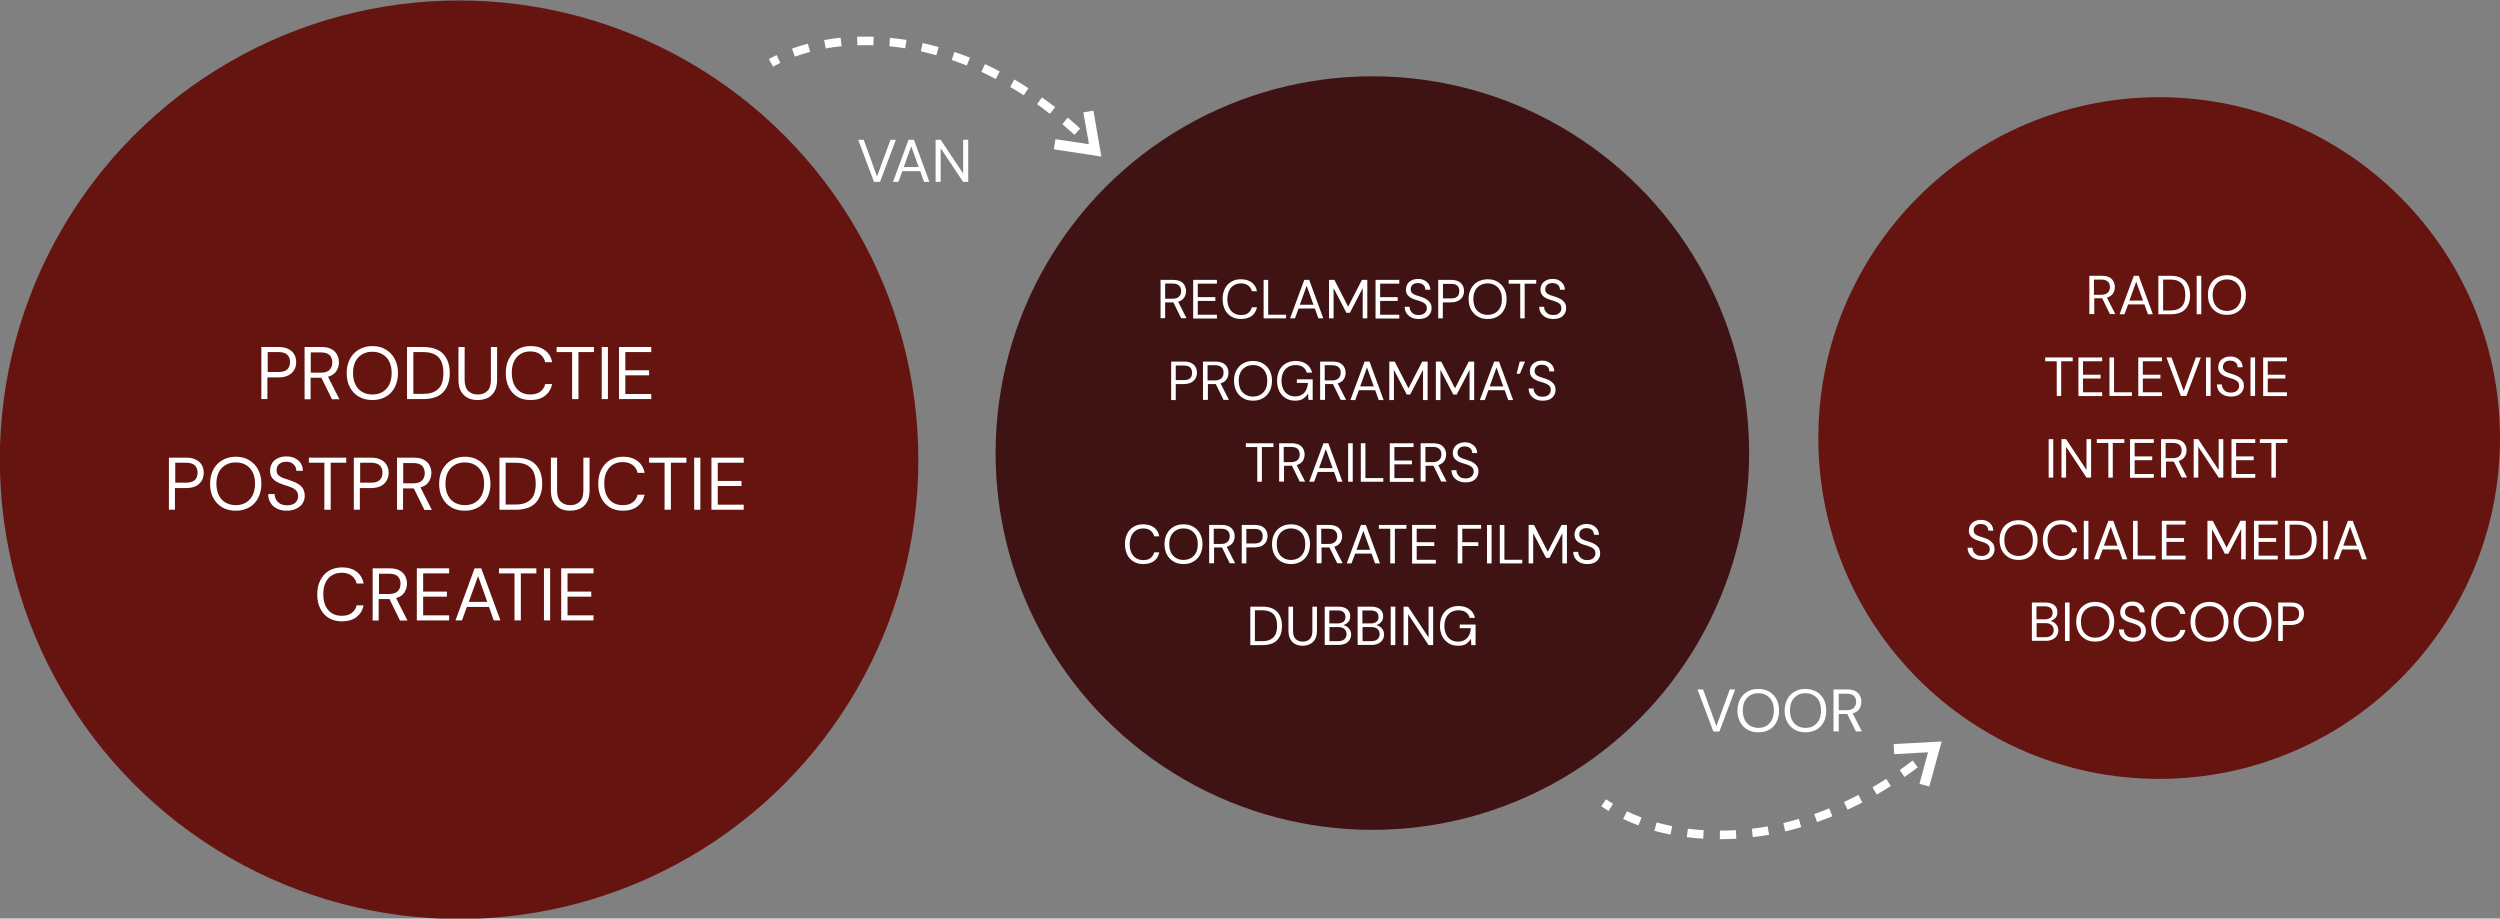 <?xml version="1.0" encoding="utf-8"?>
<!-- Generator: Adobe Illustrator 27.3.1, SVG Export Plug-In . SVG Version: 6.00 Build 0)  -->
<svg version="1.1" id="Layer_1" xmlns="http://www.w3.org/2000/svg" xmlns:xlink="http://www.w3.org/1999/xlink" x="0px" y="0px"
	 viewBox="0 0 1579.2 580.2" style="enable-background:new 0 0 1579.2 580.2;" xml:space="preserve">
<rect x="0" y="0" width="1579.2" height="580.2" fill="#808080" stroke="none"/>
<style type="text/css">
	.st0{fill:#651410;}
	.st1{fill:#3F1213;}
	.st2{fill:#FFFFFF;}
</style>
<circle class="st0" cx="290" cy="290.4" r="290.1"/>
<circle class="st1" cx="866.9" cy="286.2" r="238"/>
<circle class="st0" cx="1363.9" cy="276.7" r="215.3"/>
<path class="st2" d="M689.9,88.5c1.3,1.3,2.5,2.6,3.8,3.9l-3.9,3.7c-1.2-1.3-2.5-2.6-3.7-3.8L689.9,88.5z"/>
<g>
	<path class="st2" d="M485.7,37.3c1.6-0.9,3.2-1.7,4.9-2.5l2.3,4.9c-1.6,0.8-3.1,1.6-4.6,2.4L485.7,37.3z"/>
	<path class="st2" d="M500.3,30.7c3.2-1.2,6.6-2.2,10-3.1l1.4,5.2c-3.3,0.9-6.5,1.9-9.6,3L500.3,30.7z M520.6,25.3
		c3.4-0.6,6.9-1.1,10.4-1.5l0.6,5.4c-3.4,0.3-6.7,0.8-10,1.4L520.6,25.3z M541.4,23.2c3.4-0.1,6.9-0.1,10.5,0l-0.2,5.4
		c-3.4-0.1-6.8-0.1-10.1,0L541.4,23.2z M562.2,23.9c3.4,0.3,6.9,0.8,10.4,1.3l-0.8,5.3c-3.3-0.5-6.7-1-10-1.3L562.2,23.9z
		 M582.8,27.2c3.4,0.7,6.8,1.6,10.1,2.5l-1.4,5.2c-3.2-0.9-6.6-1.7-9.8-2.5L582.8,27.2z M602.9,32.8c3.2,1.1,6.5,2.3,9.8,3.6l-2,5
		c-3.2-1.3-6.4-2.4-9.5-3.5L602.9,32.8z M622.2,40.5c3.1,1.4,6.3,3,9.3,4.6l-2.5,4.8c-3-1.6-6.1-3.1-9.1-4.5L622.2,40.5z
		 M640.7,50.2c3,1.7,6,3.6,8.9,5.5l-2.9,4.5c-2.8-1.8-5.7-3.6-8.6-5.3L640.7,50.2z M658.2,61.5c2.8,2,5.6,4.1,8.3,6.2l-3.3,4.2
		c-2.7-2.1-5.4-4.2-8.1-6.1L658.2,61.5z M674.5,74.3c2.6,2.2,5.2,4.5,7.8,6.9l-3.6,4c-2.5-2.3-5.1-4.6-7.6-6.8L674.5,74.3z"/>
	<path class="st2" d="M684.3,71l6.4-1.1l5,29l-30-4.6l1-6.4l21.2,3.2L684.3,71z"/>
</g>
<g>
	<path class="st2" d="M1014.5,504.9c1.4,1,2.9,1.9,4.4,2.8l-2.8,4.6c-1.6-1-3.1-2-4.6-3L1014.5,504.9z"/>
	<path class="st2" d="M1027.7,512.5c2.9,1.4,6.1,2.7,9.2,3.9l-1.9,5c-3.3-1.2-6.6-2.6-9.7-4.1L1027.7,512.5z M1046.5,519.5
		c3.2,0.9,6.5,1.7,9.8,2.4l-1.1,5.3c-3.4-0.7-6.9-1.5-10.2-2.4L1046.5,519.5z M1066.2,523.5c3.3,0.4,6.7,0.7,10,0.9l-0.3,5.4
		c-3.5-0.2-7-0.6-10.4-1L1066.2,523.5z M1086.4,524.7c3.3,0,6.7-0.1,10.1-0.3l0.3,5.4c-3.5,0.2-7,0.3-10.4,0.3L1086.4,524.7z
		 M1106.6,523.5c3.3-0.4,6.7-0.9,10-1.5l0.9,5.3c-3.4,0.6-6.9,1.1-10.3,1.5L1106.6,523.5z M1126.5,519.9c3.2-0.8,6.5-1.6,9.8-2.6
		l1.5,5.2c-3.4,1-6.7,1.9-10.1,2.7L1126.5,519.9z M1146,514.2c3.2-1.1,6.4-2.3,9.5-3.6l2,5c-3.2,1.3-6.5,2.5-9.7,3.7L1146,514.2z
		 M1164.8,506.6c3.1-1.4,6.1-2.9,9.1-4.5l2.5,4.8c-3.1,1.6-6.2,3.1-9.3,4.6L1164.8,506.6z M1182.8,497.3c2.9-1.7,5.8-3.4,8.7-5.3
		l2.9,4.5c-3,1.9-5.9,3.7-8.9,5.4L1182.8,497.3z M1200,486.4c2.8-1.9,5.5-3.9,8.2-6l3.2,4.3c-2.8,2.1-5.6,4.2-8.4,6.1L1200,486.4z"
		/>
	<path class="st2" d="M1217.9,475.2l-21.4,1.2l-0.3-6.4l30.3-1.6l-7.8,28.4l-6.2-1.7L1217.9,475.2z"/>
</g>
<g>
	<path class="st2" d="M165.1,252.1v-32.9h10.8c2.6,0,4.7,0.4,6.3,1.3c1.7,0.8,2.9,2,3.7,3.4c0.8,1.4,1.2,3.1,1.2,4.9
		c0,1.8-0.4,3.4-1.2,4.8c-0.8,1.4-2,2.6-3.7,3.5c-1.7,0.9-3.8,1.3-6.4,1.3h-6.9v13.7H165.1z M169.1,235h6.8c2.6,0,4.5-0.6,5.6-1.7
		c1.1-1.1,1.7-2.6,1.7-4.6c0-2-0.6-3.5-1.7-4.6c-1.1-1.1-3-1.7-5.6-1.7h-6.8V235z"/>
	<path class="st2" d="M192.4,252.1v-32.9H203c2.6,0,4.7,0.4,6.3,1.3c1.6,0.8,2.8,2,3.6,3.5c0.8,1.5,1.2,3.1,1.2,4.9
		c0,2.1-0.6,3.9-1.7,5.6c-1.1,1.7-2.8,2.8-5.2,3.5l7.2,14.2h-4.7l-6.7-13.6h-0.3h-6.5v13.6H192.4z M196.3,235.4h6.4
		c2.5,0,4.4-0.6,5.5-1.8c1.2-1.2,1.7-2.8,1.7-4.7c0-1.9-0.6-3.5-1.7-4.6c-1.1-1.1-3-1.7-5.6-1.7h-6.3V235.4z"/>
	<path class="st2" d="M235.2,252.7c-3.2,0-6.1-0.7-8.5-2.1c-2.4-1.4-4.3-3.4-5.7-6c-1.4-2.6-2-5.5-2-8.9c0-3.4,0.7-6.3,2-8.9
		c1.4-2.6,3.3-4.6,5.7-6c2.4-1.4,5.3-2.2,8.5-2.2c3.3,0,6.1,0.7,8.5,2.2c2.4,1.4,4.3,3.4,5.7,6c1.3,2.6,2,5.5,2,8.9
		c0,3.4-0.7,6.3-2,8.9c-1.3,2.6-3.2,4.6-5.7,6C241.3,252,238.5,252.7,235.2,252.7z M235.2,249.2c2.4,0,4.5-0.5,6.4-1.6
		c1.8-1.1,3.3-2.6,4.3-4.7c1-2,1.5-4.4,1.5-7.3s-0.5-5.2-1.5-7.2c-1-2-2.4-3.5-4.3-4.6c-1.8-1.1-4-1.6-6.4-1.6
		c-2.4,0-4.5,0.5-6.4,1.6c-1.8,1.1-3.3,2.6-4.3,4.6c-1,2-1.5,4.4-1.5,7.2s0.5,5.2,1.5,7.3c1,2,2.4,3.6,4.3,4.7
		C230.7,248.6,232.8,249.2,235.2,249.2z"/>
	<path class="st2" d="M257.1,252.1v-32.9h10.1c5.8,0,10.1,1.5,12.8,4.4c2.7,2.9,4.1,7,4.1,12.1c0,5-1.4,9-4.1,12
		c-2.7,2.9-7,4.4-12.8,4.4H257.1z M261.1,248.8h6.1c3.2,0,5.7-0.5,7.6-1.6c1.9-1.1,3.3-2.6,4.1-4.5c0.8-2,1.2-4.3,1.2-7
		c0-2.8-0.4-5.1-1.2-7.1c-0.8-2-2.2-3.5-4.1-4.6c-1.9-1.1-4.4-1.6-7.6-1.6h-6.1V248.8z"/>
	<path class="st2" d="M301.7,252.7c-2.3,0-4.3-0.4-6.1-1.3c-1.8-0.9-3.3-2.3-4.4-4.2c-1.1-1.9-1.6-4.3-1.6-7.2v-20.8h3.9V240
		c0,3.2,0.8,5.5,2.3,7c1.5,1.4,3.5,2.2,6,2.2c2.5,0,4.5-0.7,6-2.2c1.5-1.4,2.3-3.8,2.3-7v-20.8h3.9V240c0,2.9-0.5,5.3-1.6,7.2
		c-1.1,1.9-2.6,3.3-4.4,4.2C306.1,252.2,304,252.7,301.7,252.7z"/>
	<path class="st2" d="M335.1,252.7c-3.2,0-6-0.7-8.3-2.1c-2.3-1.4-4.1-3.4-5.4-6c-1.3-2.6-1.9-5.5-1.9-8.9c0-3.4,0.6-6.3,1.9-8.9
		c1.3-2.6,3.1-4.6,5.4-6c2.3-1.4,5.1-2.2,8.3-2.2c3.8,0,6.8,0.9,9.2,2.7c2.4,1.8,3.9,4.3,4.5,7.5h-4.4c-0.5-2-1.5-3.7-3.1-4.9
		c-1.6-1.2-3.6-1.9-6.3-1.9c-2.4,0-4.4,0.5-6.2,1.6c-1.8,1.1-3.1,2.6-4.1,4.7c-1,2-1.4,4.4-1.4,7.3s0.5,5.2,1.4,7.3
		c1,2,2.3,3.6,4.1,4.7c1.8,1.1,3.8,1.6,6.2,1.6c2.6,0,4.7-0.6,6.3-1.8c1.6-1.2,2.6-2.8,3.1-4.8h4.4c-0.7,3.2-2.2,5.6-4.5,7.4
		C341.9,251.8,338.9,252.7,335.1,252.7z"/>
	<path class="st2" d="M361.4,252.1v-29.7h-9.8v-3.2h23.6v3.2h-9.8v29.7H361.4z"/>
	<path class="st2" d="M380.1,252.1v-32.9h3.9v32.9H380.1z"/>
	<path class="st2" d="M391,252.1v-32.9h20.4v3.2h-16.4v11.5h15v3.2h-15v11.8h16.4v3.2H391z"/>
	<path class="st2" d="M106.7,322v-32.9h10.8c2.6,0,4.7,0.4,6.3,1.3c1.7,0.8,2.9,2,3.7,3.4c0.8,1.4,1.2,3.1,1.2,4.9
		c0,1.8-0.4,3.4-1.2,4.8c-0.8,1.4-2,2.6-3.7,3.5c-1.7,0.9-3.8,1.3-6.4,1.3h-6.9V322H106.7z M110.7,304.9h6.8c2.6,0,4.5-0.6,5.6-1.7
		c1.1-1.1,1.7-2.6,1.7-4.6c0-2-0.6-3.5-1.7-4.6c-1.1-1.1-3-1.7-5.6-1.7h-6.8V304.9z"/>
	<path class="st2" d="M148.9,322.6c-3.2,0-6.1-0.7-8.5-2.1c-2.4-1.4-4.3-3.4-5.7-6c-1.4-2.6-2-5.5-2-8.9c0-3.4,0.7-6.3,2-8.9
		c1.4-2.6,3.3-4.6,5.7-6c2.4-1.4,5.3-2.2,8.5-2.2c3.3,0,6.1,0.7,8.5,2.2c2.4,1.4,4.3,3.4,5.7,6c1.3,2.6,2,5.5,2,8.9
		c0,3.4-0.7,6.3-2,8.9c-1.3,2.6-3.2,4.6-5.7,6C155,321.9,152.2,322.6,148.9,322.6z M148.9,319.1c2.4,0,4.5-0.5,6.4-1.6
		c1.8-1.1,3.3-2.6,4.3-4.7c1-2,1.5-4.4,1.5-7.3c0-2.8-0.5-5.2-1.5-7.2c-1-2-2.4-3.5-4.3-4.6c-1.8-1.1-4-1.6-6.4-1.6
		c-2.4,0-4.5,0.5-6.4,1.6c-1.8,1.1-3.3,2.6-4.3,4.6c-1,2-1.5,4.4-1.5,7.2c0,2.8,0.5,5.2,1.5,7.3c1,2,2.4,3.6,4.3,4.7
		C144.4,318.5,146.5,319.1,148.9,319.1z"/>
	<path class="st2" d="M181.3,322.6c-2.4,0-4.5-0.4-6.3-1.3s-3.2-2.1-4.1-3.7c-1-1.6-1.5-3.4-1.5-5.5h4.1c0,1.3,0.3,2.5,0.9,3.5
		c0.6,1.1,1.5,1.9,2.6,2.6c1.1,0.6,2.6,1,4.3,1c2.2,0,3.9-0.5,5.2-1.6c1.2-1.1,1.8-2.4,1.8-4c0-1.3-0.3-2.4-0.8-3.2
		c-0.6-0.8-1.3-1.4-2.3-2c-1-0.5-2.1-0.9-3.3-1.3c-1.2-0.4-2.5-0.8-3.9-1.3c-2.5-0.9-4.4-2-5.6-3.3c-1.2-1.3-1.8-3-1.8-5.1
		c0-1.8,0.4-3.3,1.2-4.7c0.8-1.4,2-2.4,3.6-3.2c1.6-0.8,3.4-1.2,5.5-1.2c2.1,0,3.9,0.4,5.5,1.2c1.6,0.8,2.8,1.9,3.6,3.2
		c0.9,1.4,1.3,2.9,1.3,4.7h-4.1c0-0.9-0.2-1.8-0.7-2.7c-0.5-0.9-1.2-1.6-2.1-2.2c-1-0.6-2.2-0.8-3.6-0.8c-1.8,0-3.3,0.4-4.4,1.4
		c-1.1,0.9-1.7,2.2-1.7,3.9c0,1.4,0.4,2.5,1.2,3.2s1.9,1.4,3.4,1.9c1.4,0.5,3.1,1,5,1.7c1.6,0.6,3,1.2,4.2,2
		c1.3,0.8,2.2,1.7,2.9,2.9c0.7,1.2,1.1,2.7,1.1,4.6c0,1.6-0.4,3-1.2,4.4c-0.8,1.4-2,2.5-3.7,3.4S183.8,322.6,181.3,322.6z"/>
	<path class="st2" d="M204.9,322v-29.7h-9.8v-3.2h23.6v3.2h-9.8V322H204.9z"/>
	<path class="st2" d="M223.5,322v-32.9h10.8c2.6,0,4.7,0.4,6.3,1.3c1.7,0.8,2.9,2,3.7,3.4c0.8,1.4,1.2,3.1,1.2,4.9
		c0,1.8-0.4,3.4-1.2,4.8c-0.8,1.4-2,2.6-3.7,3.5c-1.7,0.9-3.8,1.3-6.4,1.3h-6.9V322H223.5z M227.5,304.9h6.8c2.6,0,4.5-0.6,5.6-1.7
		c1.1-1.1,1.7-2.6,1.7-4.6c0-2-0.6-3.5-1.7-4.6c-1.1-1.1-3-1.7-5.6-1.7h-6.8V304.9z"/>
	<path class="st2" d="M250.8,322v-32.9h10.6c2.6,0,4.7,0.4,6.3,1.3c1.6,0.8,2.8,2,3.6,3.5c0.8,1.5,1.2,3.1,1.2,4.9
		c0,2.1-0.6,3.9-1.7,5.6c-1.1,1.7-2.8,2.8-5.2,3.5l7.2,14.2h-4.7l-6.7-13.6h-0.3h-6.5V322H250.8z M254.7,305.3h6.4
		c2.5,0,4.4-0.6,5.5-1.8c1.2-1.2,1.7-2.8,1.7-4.7c0-1.9-0.6-3.5-1.7-4.6c-1.1-1.1-3-1.7-5.6-1.7h-6.3V305.3z"/>
	<path class="st2" d="M293.6,322.6c-3.2,0-6.1-0.7-8.5-2.1c-2.4-1.4-4.3-3.4-5.7-6c-1.4-2.6-2-5.5-2-8.9c0-3.4,0.7-6.3,2-8.9
		c1.4-2.6,3.3-4.6,5.7-6c2.4-1.4,5.3-2.2,8.5-2.2c3.3,0,6.1,0.7,8.5,2.2c2.4,1.4,4.3,3.4,5.7,6c1.3,2.6,2,5.5,2,8.9
		c0,3.4-0.7,6.3-2,8.9c-1.3,2.6-3.2,4.6-5.7,6C299.7,321.9,296.8,322.6,293.6,322.6z M293.6,319.1c2.4,0,4.5-0.5,6.4-1.6
		c1.8-1.1,3.3-2.6,4.3-4.7c1-2,1.5-4.4,1.5-7.3c0-2.8-0.5-5.2-1.5-7.2c-1-2-2.4-3.5-4.3-4.6c-1.8-1.1-4-1.6-6.4-1.6
		c-2.4,0-4.5,0.5-6.4,1.6c-1.8,1.1-3.3,2.6-4.3,4.6c-1,2-1.5,4.4-1.5,7.2c0,2.8,0.5,5.2,1.5,7.3c1,2,2.4,3.6,4.3,4.7
		C289.1,318.5,291.2,319.1,293.6,319.1z"/>
	<path class="st2" d="M315.5,322v-32.9h10.1c5.8,0,10.1,1.5,12.8,4.4c2.7,2.9,4.1,7,4.1,12.1c0,5-1.4,9-4.1,12
		c-2.7,2.9-7,4.4-12.8,4.4H315.5z M319.4,318.7h6.1c3.2,0,5.7-0.5,7.6-1.6c1.9-1,3.3-2.6,4.1-4.5c0.8-2,1.2-4.3,1.2-7
		c0-2.8-0.4-5.1-1.2-7.1c-0.8-2-2.2-3.5-4.1-4.6c-1.9-1.1-4.4-1.6-7.6-1.6h-6.1V318.7z"/>
	<path class="st2" d="M360.1,322.6c-2.3,0-4.3-0.4-6.1-1.3c-1.8-0.9-3.3-2.3-4.4-4.2c-1.1-1.9-1.6-4.3-1.6-7.2v-20.8h3.9v20.8
		c0,3.2,0.8,5.5,2.3,7c1.5,1.4,3.5,2.2,6,2.2c2.5,0,4.5-0.7,6-2.2c1.5-1.4,2.3-3.8,2.3-7v-20.8h3.9v20.8c0,2.9-0.5,5.3-1.6,7.2
		c-1.1,1.9-2.6,3.3-4.4,4.2C364.5,322.1,362.4,322.6,360.1,322.6z"/>
	<path class="st2" d="M393.5,322.6c-3.2,0-6-0.7-8.3-2.1c-2.3-1.4-4.1-3.4-5.4-6c-1.3-2.6-1.9-5.5-1.9-8.9c0-3.4,0.6-6.3,1.9-8.9
		c1.3-2.6,3.1-4.6,5.4-6c2.3-1.4,5.1-2.2,8.3-2.2c3.8,0,6.8,0.9,9.2,2.7c2.4,1.8,3.9,4.3,4.5,7.5h-4.4c-0.5-2-1.5-3.7-3.1-4.9
		c-1.6-1.2-3.6-1.9-6.3-1.9c-2.4,0-4.4,0.5-6.2,1.6c-1.8,1.1-3.1,2.6-4.1,4.7c-1,2-1.4,4.4-1.4,7.3c0,2.8,0.5,5.2,1.4,7.3
		c1,2,2.3,3.6,4.1,4.7c1.8,1.1,3.8,1.6,6.2,1.6c2.6,0,4.7-0.6,6.3-1.8c1.6-1.2,2.6-2.8,3.1-4.8h4.4c-0.7,3.2-2.2,5.6-4.5,7.4
		C400.3,321.7,397.3,322.6,393.5,322.6z"/>
	<path class="st2" d="M419.8,322v-29.7H410v-3.2h23.6v3.2h-9.8V322H419.8z"/>
	<path class="st2" d="M438.5,322v-32.9h3.9V322H438.5z"/>
	<path class="st2" d="M449.4,322v-32.9h20.4v3.2h-16.4v11.5h15v3.2h-15v11.8h16.4v3.2H449.4z"/>
	<path class="st2" d="M216,392.5c-3.2,0-6-0.7-8.3-2.1c-2.3-1.4-4.1-3.4-5.4-6c-1.3-2.6-1.9-5.5-1.9-8.9c0-3.4,0.6-6.3,1.9-8.9
		c1.3-2.6,3.1-4.6,5.4-6c2.3-1.4,5.1-2.2,8.3-2.2c3.8,0,6.8,0.9,9.2,2.7c2.4,1.8,3.9,4.3,4.5,7.5h-4.4c-0.5-2-1.5-3.7-3.1-4.9
		c-1.6-1.2-3.6-1.9-6.3-1.9c-2.4,0-4.4,0.5-6.2,1.6c-1.8,1.1-3.1,2.6-4.1,4.7c-1,2-1.4,4.4-1.4,7.3c0,2.8,0.5,5.2,1.4,7.3
		c1,2,2.3,3.6,4.1,4.7c1.8,1.1,3.8,1.6,6.2,1.6c2.6,0,4.7-0.6,6.3-1.8c1.6-1.2,2.6-2.8,3.1-4.8h4.4c-0.7,3.2-2.2,5.6-4.5,7.4
		C222.8,391.6,219.7,392.5,216,392.5z"/>
	<path class="st2" d="M235.4,391.9V359H246c2.6,0,4.7,0.4,6.3,1.3c1.6,0.8,2.8,2,3.6,3.5c0.8,1.5,1.2,3.1,1.2,4.9
		c0,2.1-0.6,3.9-1.7,5.6c-1.1,1.7-2.8,2.8-5.2,3.5l7.2,14.2h-4.7l-6.7-13.6h-0.3h-6.5v13.6H235.4z M239.4,375.2h6.4
		c2.5,0,4.4-0.6,5.5-1.8c1.2-1.2,1.7-2.8,1.7-4.7c0-1.9-0.6-3.5-1.7-4.6c-1.1-1.1-3-1.7-5.6-1.7h-6.3V375.2z"/>
	<path class="st2" d="M263.3,391.9V359h20.4v3.2h-16.4v11.5h15v3.2h-15v11.8h16.4v3.2H263.3z"/>
	<path class="st2" d="M287.7,391.9l12.1-32.9h4.2l12.1,32.9h-4.2l-3-8.5h-14l-3.1,8.5H287.7z M296.1,380.2h11.7l-5.8-16.3
		L296.1,380.2z"/>
	<path class="st2" d="M325,391.9v-29.7h-9.8V359h23.6v3.2H329v29.7H325z"/>
	<path class="st2" d="M343.6,391.9V359h3.9v32.9H343.6z"/>
	<path class="st2" d="M354.5,391.9V359h20.4v3.2h-16.4v11.5h15v3.2h-15v11.8h16.4v3.2H354.5z"/>
</g>
<g>
	<path class="st2" d="M733.1,201.1v-24.3h7.8c1.9,0,3.4,0.3,4.7,0.9c1.2,0.6,2.1,1.5,2.7,2.6c0.6,1.1,0.9,2.3,0.9,3.6
		c0,1.5-0.4,2.9-1.2,4.1c-0.8,1.2-2.1,2.1-3.8,2.6l5.3,10.4h-3.4l-4.9-10h-0.2H736v10H733.1z M736,188.7h4.7c1.9,0,3.2-0.5,4.1-1.4
		c0.9-0.9,1.3-2.1,1.3-3.5c0-1.4-0.4-2.6-1.3-3.4c-0.8-0.8-2.2-1.3-4.1-1.3H736V188.7z"/>
	<path class="st2" d="M753.7,201.1v-24.3h15v2.4h-12.1v8.5h11.1v2.4h-11.1v8.7h12.1v2.4H753.7z"/>
	<path class="st2" d="M783.9,201.5c-2.4,0-4.4-0.5-6.2-1.6c-1.7-1.1-3.1-2.5-4-4.4c-0.9-1.9-1.4-4.1-1.4-6.6c0-2.5,0.5-4.7,1.4-6.5
		c0.9-1.9,2.3-3.4,4-4.4c1.7-1.1,3.8-1.6,6.2-1.6c2.8,0,5,0.7,6.8,2c1.7,1.3,2.9,3.2,3.3,5.6h-3.2c-0.4-1.5-1.1-2.7-2.3-3.6
		c-1.1-0.9-2.7-1.4-4.6-1.4c-1.7,0-3.3,0.4-4.5,1.2c-1.3,0.8-2.3,1.9-3,3.4c-0.7,1.5-1.1,3.3-1.1,5.4s0.4,3.9,1.1,5.4
		c0.7,1.5,1.7,2.6,3,3.4c1.3,0.8,2.8,1.2,4.5,1.2c1.9,0,3.5-0.4,4.6-1.3c1.1-0.9,1.9-2.1,2.3-3.6h3.2c-0.5,2.3-1.6,4.2-3.3,5.5
		C788.9,200.8,786.7,201.5,783.9,201.5z"/>
	<path class="st2" d="M798.2,201.1v-24.3h2.9v22h11.3v2.3H798.2z"/>
	<path class="st2" d="M814.9,201.1l9-24.3h3.1l8.9,24.3h-3.1l-2.2-6.2h-10.3l-2.3,6.2H814.9z M821.1,192.5h8.6l-4.3-12L821.1,192.5z
		"/>
	<path class="st2" d="M839.5,201.1v-24.3h3.4l8.7,16.9l8.7-16.9h3.4v24.3h-2.9V182l-8.1,15.6h-2.2l-8.1-15.6v19.1H839.5z"/>
	<path class="st2" d="M868.9,201.1v-24.3h15v2.4h-12.1v8.5h11.1v2.4h-11.1v8.7h12.1v2.4H868.9z"/>
	<path class="st2" d="M896.2,201.5c-1.8,0-3.3-0.3-4.7-1c-1.3-0.6-2.3-1.6-3.1-2.7c-0.7-1.2-1.1-2.5-1.1-4h3.1
		c0,0.9,0.2,1.8,0.7,2.6s1.1,1.4,1.9,1.9c0.8,0.5,1.9,0.7,3.1,0.7c1.6,0,2.9-0.4,3.8-1.2c0.9-0.8,1.4-1.8,1.4-3c0-1-0.2-1.8-0.6-2.3
		c-0.4-0.6-1-1.1-1.7-1.4c-0.7-0.4-1.5-0.7-2.4-1c-0.9-0.3-1.9-0.6-2.9-0.9c-1.9-0.6-3.3-1.5-4.2-2.4c-0.9-1-1.4-2.2-1.4-3.8
		c0-1.3,0.3-2.4,0.9-3.5c0.6-1,1.5-1.8,2.7-2.4c1.1-0.6,2.5-0.9,4.1-0.9c1.6,0,2.9,0.3,4,0.9c1.1,0.6,2,1.4,2.7,2.4
		c0.6,1,1,2.2,1,3.5h-3.1c0-0.7-0.2-1.3-0.5-2c-0.3-0.7-0.9-1.2-1.6-1.6c-0.7-0.4-1.6-0.6-2.7-0.6c-1.3,0-2.4,0.3-3.2,1
		c-0.8,0.7-1.3,1.7-1.3,2.9c0,1,0.3,1.8,0.9,2.4c0.6,0.6,1.4,1,2.5,1.4c1.1,0.4,2.3,0.8,3.7,1.2c1.2,0.4,2.2,0.9,3.1,1.5
		c0.9,0.6,1.6,1.3,2.2,2.2s0.8,2,0.8,3.4c0,1.2-0.3,2.3-0.9,3.3c-0.6,1-1.5,1.9-2.7,2.5C899.6,201.2,898.1,201.5,896.2,201.5z"/>
	<path class="st2" d="M908.5,201.1v-24.3h8c1.9,0,3.5,0.3,4.7,0.9c1.2,0.6,2.1,1.5,2.7,2.5c0.6,1.1,0.9,2.3,0.9,3.6
		c0,1.3-0.3,2.5-0.9,3.6c-0.6,1.1-1.5,1.9-2.7,2.6c-1.2,0.6-2.8,1-4.7,1h-5.1v10.1H908.5z M911.5,188.5h5c1.9,0,3.3-0.4,4.1-1.2
		c0.8-0.8,1.2-1.9,1.2-3.4c0-1.5-0.4-2.6-1.2-3.4c-0.8-0.8-2.2-1.2-4.1-1.2h-5V188.5z"/>
	<path class="st2" d="M939.7,201.5c-2.4,0-4.5-0.5-6.3-1.6c-1.8-1.1-3.2-2.5-4.2-4.4c-1-1.9-1.5-4.1-1.5-6.6s0.5-4.7,1.5-6.5
		c1-1.9,2.4-3.4,4.2-4.4s3.9-1.6,6.3-1.6c2.4,0,4.5,0.5,6.3,1.6c1.8,1.1,3.2,2.5,4.2,4.4c1,1.9,1.5,4.1,1.5,6.5s-0.5,4.7-1.5,6.6
		c-1,1.9-2.4,3.4-4.2,4.4C944.2,201,942.1,201.5,939.7,201.5z M939.7,198.9c1.8,0,3.3-0.4,4.7-1.2s2.4-1.9,3.2-3.4
		c0.8-1.5,1.1-3.3,1.1-5.4s-0.4-3.9-1.1-5.3s-1.8-2.6-3.2-3.4c-1.4-0.8-2.9-1.2-4.7-1.2c-1.8,0-3.3,0.4-4.7,1.2
		c-1.4,0.8-2.4,1.9-3.2,3.4s-1.1,3.3-1.1,5.3s0.4,3.9,1.1,5.4c0.8,1.5,1.8,2.6,3.2,3.4S937.9,198.9,939.7,198.9z"/>
	<path class="st2" d="M960.3,201.1v-21.9H953v-2.4h17.4v2.4h-7.3v21.9H960.3z"/>
	<path class="st2" d="M981.2,201.5c-1.8,0-3.3-0.3-4.7-1c-1.3-0.6-2.3-1.6-3.1-2.7c-0.7-1.2-1.1-2.5-1.1-4h3.1
		c0,0.9,0.2,1.8,0.7,2.6s1.1,1.4,1.9,1.9c0.8,0.5,1.9,0.7,3.1,0.7c1.6,0,2.9-0.4,3.8-1.2c0.9-0.8,1.4-1.8,1.4-3c0-1-0.2-1.8-0.6-2.3
		c-0.4-0.6-1-1.1-1.7-1.4c-0.7-0.4-1.5-0.7-2.4-1c-0.9-0.3-1.9-0.6-2.9-0.9c-1.9-0.6-3.3-1.5-4.2-2.4c-0.9-1-1.4-2.2-1.4-3.8
		c0-1.3,0.3-2.4,0.9-3.5c0.6-1,1.5-1.8,2.7-2.4c1.1-0.6,2.5-0.9,4.1-0.9c1.6,0,2.9,0.3,4,0.9c1.1,0.6,2,1.4,2.7,2.4
		c0.6,1,1,2.2,1,3.5h-3.1c0-0.7-0.2-1.3-0.5-2c-0.3-0.7-0.9-1.2-1.6-1.6c-0.7-0.4-1.6-0.6-2.7-0.6c-1.3,0-2.4,0.3-3.2,1
		c-0.8,0.7-1.3,1.7-1.3,2.9c0,1,0.3,1.8,0.9,2.4c0.6,0.6,1.4,1,2.5,1.4c1.1,0.4,2.3,0.8,3.7,1.2c1.2,0.4,2.2,0.9,3.1,1.5
		c0.9,0.6,1.6,1.3,2.2,2.2s0.8,2,0.8,3.4c0,1.2-0.3,2.3-0.9,3.3c-0.6,1-1.5,1.9-2.7,2.5C984.5,201.2,983,201.5,981.2,201.5z"/>
	<path class="st2" d="M739.8,252.7v-24.3h8c1.9,0,3.5,0.3,4.7,0.9c1.2,0.6,2.1,1.5,2.7,2.5c0.6,1.1,0.9,2.3,0.9,3.6
		c0,1.3-0.3,2.5-0.9,3.6c-0.6,1.1-1.5,1.9-2.7,2.6c-1.2,0.6-2.8,1-4.7,1h-5.1v10.1H739.8z M742.7,240.1h5c1.9,0,3.3-0.4,4.1-1.2
		c0.8-0.8,1.2-1.9,1.2-3.4c0-1.5-0.4-2.6-1.2-3.4c-0.8-0.8-2.2-1.2-4.1-1.2h-5V240.1z"/>
	<path class="st2" d="M759.9,252.7v-24.3h7.8c1.9,0,3.4,0.3,4.7,0.9c1.2,0.6,2.1,1.5,2.7,2.6c0.6,1.1,0.9,2.3,0.9,3.6
		c0,1.5-0.4,2.9-1.2,4.1c-0.8,1.2-2.1,2.1-3.8,2.6l5.3,10.4h-3.4l-4.9-10h-0.2h-4.8v10H759.9z M762.8,240.3h4.7
		c1.9,0,3.2-0.5,4.1-1.4c0.9-0.9,1.3-2.1,1.3-3.5c0-1.4-0.4-2.6-1.3-3.4c-0.8-0.8-2.2-1.3-4.1-1.3h-4.7V240.3z"/>
	<path class="st2" d="M791.5,253.1c-2.4,0-4.5-0.5-6.3-1.6c-1.8-1.1-3.2-2.5-4.2-4.4c-1-1.9-1.5-4.1-1.5-6.6s0.5-4.7,1.5-6.5
		c1-1.9,2.4-3.4,4.2-4.4c1.8-1.1,3.9-1.6,6.3-1.6c2.4,0,4.5,0.5,6.3,1.6c1.8,1.1,3.2,2.5,4.2,4.4c1,1.9,1.5,4.1,1.5,6.5
		s-0.5,4.7-1.5,6.6c-1,1.9-2.4,3.4-4.2,4.4C796,252.6,793.9,253.1,791.5,253.1z M791.5,250.5c1.8,0,3.3-0.4,4.7-1.2s2.4-1.9,3.2-3.4
		c0.8-1.5,1.1-3.3,1.1-5.4s-0.4-3.9-1.1-5.3c-0.8-1.5-1.8-2.6-3.2-3.4c-1.4-0.8-2.9-1.2-4.7-1.2c-1.8,0-3.3,0.4-4.7,1.2
		c-1.4,0.8-2.4,1.9-3.2,3.4c-0.8,1.5-1.1,3.3-1.1,5.3s0.4,3.9,1.1,5.4c0.8,1.5,1.8,2.6,3.2,3.4C788.1,250.1,789.7,250.5,791.5,250.5
		z"/>
	<path class="st2" d="M818.1,253.1c-2.3,0-4.3-0.5-6-1.6c-1.7-1.1-3-2.5-4-4.4c-0.9-1.9-1.4-4.1-1.4-6.5s0.5-4.7,1.4-6.6
		c1-1.9,2.3-3.4,4.1-4.4c1.8-1.1,3.9-1.6,6.3-1.6c2.7,0,5,0.7,6.8,2c1.8,1.3,3,3.1,3.5,5.4h-3.4c-0.3-1.5-1.1-2.6-2.3-3.5
		c-1.2-0.9-2.8-1.3-4.7-1.3c-1.8,0-3.3,0.4-4.7,1.2c-1.3,0.8-2.3,1.9-3.1,3.4c-0.7,1.5-1.1,3.3-1.1,5.3s0.4,3.8,1.1,5.3
		c0.7,1.5,1.7,2.6,3,3.4c1.3,0.8,2.8,1.2,4.4,1.2c2.6,0,4.5-0.8,5.9-2.3c1.3-1.5,2.1-3.6,2.3-6.2h-7v-2.3h10v13h-2.7l-0.2-4
		c-0.9,1.4-2,2.5-3.2,3.3C821.9,252.7,820.2,253.1,818.1,253.1z"/>
	<path class="st2" d="M833.9,252.7v-24.3h7.8c1.9,0,3.4,0.3,4.7,0.9c1.2,0.6,2.1,1.5,2.7,2.6c0.6,1.1,0.9,2.3,0.9,3.6
		c0,1.5-0.4,2.9-1.2,4.1s-2.1,2.1-3.8,2.6l5.3,10.4h-3.4l-4.9-10h-0.2h-4.8v10H833.9z M836.8,240.3h4.7c1.9,0,3.2-0.5,4.1-1.4
		c0.9-0.9,1.3-2.1,1.3-3.5c0-1.4-0.4-2.6-1.3-3.4c-0.8-0.8-2.2-1.3-4.1-1.3h-4.7V240.3z"/>
	<path class="st2" d="M853,252.7l9-24.3h3.1l8.9,24.3h-3.1l-2.2-6.2h-10.3l-2.3,6.2H853z M859.2,244.1h8.6l-4.3-12L859.2,244.1z"/>
	<path class="st2" d="M877.6,252.7v-24.3h3.4l8.7,16.9l8.7-16.9h3.4v24.3h-2.9v-19.1l-8.1,15.6h-2.2l-8.1-15.6v19.1H877.6z"/>
	<path class="st2" d="M907,252.7v-24.3h3.4l8.7,16.9l8.7-16.9h3.4v24.3h-2.9v-19.1l-8.1,15.6H918l-8.1-15.6v19.1H907z"/>
	<path class="st2" d="M934.8,252.7l9-24.3h3.1l8.9,24.3h-3.1l-2.2-6.2h-10.3l-2.3,6.2H934.8z M941,244.1h8.6l-4.3-12L941,244.1z"/>
	<path class="st2" d="M958,236.1l2-7.7h3.3l-3.2,7.7H958z"/>
	<path class="st2" d="M974.5,253.1c-1.8,0-3.3-0.3-4.7-1c-1.3-0.6-2.3-1.6-3.1-2.7c-0.7-1.2-1.1-2.5-1.1-4h3.1
		c0,0.9,0.2,1.8,0.7,2.6s1.1,1.4,1.9,1.9c0.8,0.5,1.9,0.7,3.1,0.7c1.6,0,2.9-0.4,3.8-1.2c0.9-0.8,1.4-1.8,1.4-3c0-1-0.2-1.8-0.6-2.3
		c-0.4-0.6-1-1.1-1.7-1.4c-0.7-0.4-1.5-0.7-2.4-1c-0.9-0.3-1.9-0.6-2.9-0.9c-1.9-0.6-3.3-1.5-4.2-2.4c-0.9-1-1.4-2.2-1.4-3.8
		c0-1.3,0.3-2.4,0.9-3.5c0.6-1,1.5-1.8,2.7-2.4c1.1-0.6,2.5-0.9,4.1-0.9c1.6,0,2.9,0.3,4,0.9c1.1,0.6,2,1.4,2.7,2.4
		c0.6,1,1,2.2,1,3.5h-3.1c0-0.7-0.2-1.3-0.5-2c-0.3-0.7-0.9-1.2-1.6-1.6c-0.7-0.4-1.6-0.6-2.7-0.6c-1.3,0-2.4,0.3-3.2,1
		c-0.8,0.7-1.3,1.7-1.3,2.9c0,1,0.3,1.8,0.9,2.4c0.6,0.6,1.4,1,2.5,1.4c1.1,0.4,2.3,0.8,3.7,1.2c1.2,0.4,2.2,0.9,3.1,1.5
		c0.9,0.6,1.6,1.3,2.2,2.2s0.8,2,0.8,3.4c0,1.2-0.3,2.3-0.9,3.3c-0.6,1-1.5,1.9-2.7,2.5C977.9,252.8,976.4,253.1,974.5,253.1z"/>
	<path class="st2" d="M794.2,304.3v-21.9H787V280h17.4v2.4h-7.3v21.9H794.2z"/>
	<path class="st2" d="M808,304.3V280h7.8c1.9,0,3.4,0.3,4.7,0.9c1.2,0.6,2.1,1.5,2.7,2.6c0.6,1.1,0.9,2.3,0.9,3.6
		c0,1.5-0.4,2.9-1.2,4.1s-2.1,2.1-3.8,2.6l5.3,10.4h-3.4l-4.9-10h-0.2h-4.8v10H808z M810.9,291.9h4.7c1.9,0,3.2-0.5,4.1-1.4
		c0.9-0.9,1.3-2.1,1.3-3.5c0-1.4-0.4-2.6-1.3-3.4c-0.8-0.8-2.2-1.3-4.1-1.3h-4.7V291.9z"/>
	<path class="st2" d="M827,304.3l9-24.3h3.1l8.9,24.3h-3.1l-2.2-6.2h-10.3l-2.3,6.2H827z M833.2,295.7h8.6l-4.3-12L833.2,295.7z"/>
	<path class="st2" d="M851.6,304.3V280h2.9v24.3H851.6z"/>
	<path class="st2" d="M859.6,304.3V280h2.9v22h11.3v2.3H859.6z"/>
	<path class="st2" d="M877.9,304.3V280h15v2.4h-12.1v8.5h11.1v2.4h-11.1v8.7h12.1v2.4H877.9z"/>
	<path class="st2" d="M897.4,304.3V280h7.8c1.9,0,3.4,0.3,4.7,0.9c1.2,0.6,2.1,1.5,2.7,2.6c0.6,1.1,0.9,2.3,0.9,3.6
		c0,1.5-0.4,2.9-1.2,4.1s-2.1,2.1-3.8,2.6l5.3,10.4h-3.4l-4.9-10h-0.2h-4.8v10H897.4z M900.4,291.9h4.7c1.9,0,3.2-0.5,4.1-1.4
		c0.9-0.9,1.3-2.1,1.3-3.5c0-1.4-0.4-2.6-1.3-3.4c-0.8-0.8-2.2-1.3-4.1-1.3h-4.7V291.9z"/>
	<path class="st2" d="M925.8,304.7c-1.8,0-3.3-0.3-4.7-1c-1.3-0.6-2.3-1.5-3.1-2.7c-0.7-1.2-1.1-2.5-1.1-4h3.1
		c0,0.9,0.2,1.8,0.7,2.6s1.1,1.4,1.9,1.9c0.8,0.5,1.9,0.7,3.1,0.7c1.6,0,2.9-0.4,3.8-1.2c0.9-0.8,1.4-1.8,1.4-3c0-1-0.2-1.8-0.6-2.3
		c-0.4-0.6-1-1.1-1.7-1.4c-0.7-0.4-1.5-0.7-2.4-1c-0.9-0.3-1.9-0.6-2.9-0.9c-1.9-0.6-3.3-1.5-4.2-2.4c-0.9-1-1.4-2.2-1.4-3.8
		c0-1.3,0.3-2.4,0.9-3.5c0.6-1,1.5-1.8,2.7-2.4c1.1-0.6,2.5-0.9,4.1-0.9c1.6,0,2.9,0.3,4,0.9c1.1,0.6,2,1.4,2.7,2.4
		c0.6,1,1,2.2,1,3.5h-3.1c0-0.7-0.2-1.3-0.5-2c-0.3-0.7-0.9-1.2-1.6-1.6c-0.7-0.4-1.6-0.6-2.7-0.6c-1.3,0-2.4,0.3-3.2,1
		c-0.8,0.7-1.3,1.7-1.3,2.9c0,1,0.3,1.8,0.9,2.4c0.6,0.6,1.4,1,2.5,1.4c1.1,0.4,2.3,0.8,3.7,1.2c1.2,0.4,2.2,0.9,3.1,1.5
		c0.9,0.6,1.6,1.3,2.2,2.2s0.8,2,0.8,3.4c0,1.2-0.3,2.3-0.9,3.3c-0.6,1-1.5,1.9-2.7,2.5C929.1,304.4,927.6,304.7,925.8,304.7z"/>
	<path class="st2" d="M722.2,356.3c-2.4,0-4.4-0.5-6.2-1.6c-1.7-1.1-3.1-2.5-4-4.4c-0.9-1.9-1.4-4.1-1.4-6.6c0-2.5,0.5-4.7,1.4-6.5
		c0.9-1.9,2.3-3.4,4-4.4c1.7-1.1,3.8-1.6,6.2-1.6c2.8,0,5,0.7,6.8,2c1.7,1.3,2.9,3.2,3.3,5.6h-3.2c-0.4-1.5-1.1-2.7-2.3-3.6
		c-1.1-0.9-2.7-1.4-4.6-1.4c-1.7,0-3.3,0.4-4.5,1.2c-1.3,0.8-2.3,1.9-3,3.4c-0.7,1.5-1.1,3.3-1.1,5.4c0,2.1,0.4,3.9,1.1,5.4
		c0.7,1.5,1.7,2.6,3,3.4c1.3,0.8,2.8,1.2,4.5,1.2c1.9,0,3.5-0.4,4.6-1.3s1.9-2.1,2.3-3.6h3.2c-0.5,2.3-1.6,4.2-3.3,5.5
		C727.3,355.6,725,356.3,722.2,356.3z"/>
	<path class="st2" d="M747.6,356.3c-2.4,0-4.5-0.5-6.3-1.6c-1.8-1.1-3.2-2.5-4.2-4.4c-1-1.9-1.5-4.1-1.5-6.6c0-2.5,0.5-4.7,1.5-6.5
		c1-1.9,2.4-3.4,4.2-4.4c1.8-1.1,3.9-1.6,6.3-1.6c2.4,0,4.5,0.5,6.3,1.6c1.8,1.1,3.2,2.5,4.2,4.4c1,1.9,1.5,4.1,1.5,6.5
		c0,2.5-0.5,4.7-1.5,6.6c-1,1.9-2.4,3.4-4.2,4.4C752.1,355.8,750,356.3,747.6,356.3z M747.6,353.7c1.8,0,3.3-0.4,4.7-1.2
		c1.4-0.8,2.4-1.9,3.2-3.4c0.8-1.5,1.1-3.3,1.1-5.4c0-2.1-0.4-3.9-1.1-5.3c-0.8-1.5-1.8-2.6-3.2-3.4c-1.4-0.8-2.9-1.2-4.7-1.2
		c-1.8,0-3.3,0.4-4.7,1.2c-1.4,0.8-2.4,1.9-3.2,3.4c-0.8,1.5-1.1,3.3-1.1,5.3c0,2.1,0.4,3.9,1.1,5.4c0.8,1.5,1.8,2.6,3.2,3.4
		C744.2,353.3,745.8,353.7,747.6,353.7z"/>
	<path class="st2" d="M763.8,355.9v-24.3h7.8c1.9,0,3.4,0.3,4.7,0.9c1.2,0.6,2.1,1.5,2.7,2.6c0.6,1.1,0.9,2.3,0.9,3.6
		c0,1.5-0.4,2.9-1.2,4.1c-0.8,1.2-2.1,2.1-3.8,2.6l5.3,10.4h-3.4l-4.9-10h-0.2h-4.8v10H763.8z M766.7,343.6h4.7
		c1.9,0,3.2-0.5,4.1-1.4c0.9-0.9,1.3-2.1,1.3-3.5c0-1.4-0.4-2.6-1.3-3.4c-0.8-0.8-2.2-1.3-4.1-1.3h-4.7V343.6z"/>
	<path class="st2" d="M784.4,355.9v-24.3h8c1.9,0,3.5,0.3,4.7,0.9c1.2,0.6,2.1,1.5,2.7,2.5c0.6,1.1,0.9,2.3,0.9,3.6
		c0,1.3-0.3,2.5-0.9,3.6c-0.6,1.1-1.5,1.9-2.7,2.6c-1.2,0.6-2.8,1-4.7,1h-5.1v10.1H784.4z M787.3,343.3h5c1.9,0,3.3-0.4,4.1-1.2
		c0.8-0.8,1.2-1.9,1.2-3.4c0-1.5-0.4-2.6-1.2-3.4c-0.8-0.8-2.2-1.2-4.1-1.2h-5V343.3z"/>
	<path class="st2" d="M815.5,356.3c-2.4,0-4.5-0.5-6.3-1.6c-1.8-1.1-3.2-2.5-4.2-4.4c-1-1.9-1.5-4.1-1.5-6.6c0-2.5,0.5-4.7,1.5-6.5
		c1-1.9,2.4-3.4,4.2-4.4c1.8-1.1,3.9-1.6,6.3-1.6c2.4,0,4.5,0.5,6.3,1.6c1.8,1.1,3.2,2.5,4.2,4.4c1,1.9,1.5,4.1,1.5,6.5
		c0,2.5-0.5,4.7-1.5,6.6c-1,1.9-2.4,3.4-4.2,4.4C820,355.8,817.9,356.3,815.5,356.3z M815.5,353.7c1.8,0,3.3-0.4,4.7-1.2
		c1.4-0.8,2.4-1.9,3.2-3.4c0.8-1.5,1.1-3.3,1.1-5.4c0-2.1-0.4-3.9-1.1-5.3c-0.8-1.5-1.8-2.6-3.2-3.4c-1.4-0.8-2.9-1.2-4.7-1.2
		c-1.8,0-3.3,0.4-4.7,1.2c-1.4,0.8-2.4,1.9-3.2,3.4c-0.8,1.5-1.1,3.3-1.1,5.3c0,2.1,0.4,3.9,1.1,5.4c0.8,1.5,1.8,2.6,3.2,3.4
		C812.1,353.3,813.7,353.7,815.5,353.7z"/>
	<path class="st2" d="M831.7,355.9v-24.3h7.8c1.9,0,3.4,0.3,4.7,0.9c1.2,0.6,2.1,1.5,2.7,2.6c0.6,1.1,0.9,2.3,0.9,3.6
		c0,1.5-0.4,2.9-1.2,4.1s-2.1,2.1-3.8,2.6l5.3,10.4h-3.4l-4.9-10h-0.2h-4.8v10H831.7z M834.6,343.6h4.7c1.9,0,3.2-0.5,4.1-1.4
		c0.9-0.9,1.3-2.1,1.3-3.5c0-1.4-0.4-2.6-1.3-3.4c-0.8-0.8-2.2-1.3-4.1-1.3h-4.7V343.6z"/>
	<path class="st2" d="M850.7,355.9l9-24.3h3.1l8.9,24.3h-3.1l-2.2-6.2H856l-2.3,6.2H850.7z M856.9,347.3h8.6l-4.3-12L856.9,347.3z"
		/>
	<path class="st2" d="M878.2,355.9V334H871v-2.4h17.4v2.4h-7.3v21.9H878.2z"/>
	<path class="st2" d="M892,355.9v-24.3h15v2.4h-12.1v8.5H906v2.4h-11.1v8.7H907v2.4H892z"/>
	<path class="st2" d="M920.8,355.9v-24.3h14.8v2.4h-11.9v8.5h10.1v2.4h-10.1v11H920.8z"/>
	<path class="st2" d="M939.3,355.9v-24.3h2.9v24.3H939.3z"/>
	<path class="st2" d="M947.4,355.9v-24.3h2.9v22h11.3v2.3H947.4z"/>
	<path class="st2" d="M965.6,355.9v-24.3h3.4l8.7,16.9l8.7-16.9h3.4v24.3h-2.9v-19.1l-8.1,15.6h-2.2l-8.1-15.6v19.1H965.6z"/>
	<path class="st2" d="M1002.7,356.3c-1.8,0-3.3-0.3-4.7-1c-1.3-0.6-2.3-1.5-3.1-2.7c-0.7-1.2-1.1-2.5-1.1-4h3.1
		c0,0.9,0.2,1.8,0.7,2.6c0.4,0.8,1.1,1.4,1.9,1.9c0.8,0.5,1.9,0.7,3.1,0.7c1.6,0,2.9-0.4,3.8-1.2c0.9-0.8,1.4-1.8,1.4-3
		c0-1-0.2-1.8-0.6-2.3c-0.4-0.6-1-1.1-1.7-1.4c-0.7-0.4-1.5-0.7-2.4-1c-0.9-0.3-1.9-0.6-2.9-0.9c-1.9-0.6-3.3-1.5-4.2-2.4
		c-0.9-1-1.4-2.2-1.4-3.8c0-1.3,0.3-2.4,0.9-3.5s1.5-1.8,2.7-2.4c1.1-0.6,2.5-0.9,4.1-0.9c1.6,0,2.9,0.3,4,0.9s2,1.4,2.7,2.4
		c0.6,1,1,2.2,1,3.5h-3.1c0-0.7-0.2-1.3-0.5-2s-0.9-1.2-1.6-1.6c-0.7-0.4-1.6-0.6-2.7-0.6c-1.3,0-2.4,0.3-3.2,1
		c-0.8,0.7-1.3,1.7-1.3,2.9c0,1,0.3,1.8,0.9,2.4c0.6,0.6,1.4,1,2.5,1.4c1.1,0.4,2.3,0.8,3.7,1.2c1.2,0.4,2.2,0.9,3.1,1.5
		c0.9,0.6,1.6,1.3,2.2,2.2c0.5,0.9,0.8,2,0.8,3.4c0,1.2-0.3,2.2-0.9,3.3c-0.6,1-1.5,1.9-2.7,2.5S1004.5,356.3,1002.7,356.3z"/>
	<path class="st2" d="M789.8,407.5v-24.3h7.5c4.3,0,7.4,1.1,9.5,3.3c2,2.2,3,5.2,3,9c0,3.7-1,6.7-3,8.8c-2,2.2-5.2,3.2-9.5,3.2
		H789.8z M792.7,405h4.5c2.4,0,4.2-0.4,5.6-1.2c1.4-0.8,2.4-1.9,3-3.3c0.6-1.4,0.9-3.2,0.9-5.2c0-2-0.3-3.8-0.9-5.2
		c-0.6-1.5-1.6-2.6-3-3.4c-1.4-0.8-3.3-1.2-5.6-1.2h-4.5V405z"/>
	<path class="st2" d="M822.8,407.9c-1.7,0-3.2-0.3-4.5-1c-1.4-0.7-2.4-1.7-3.2-3.1c-0.8-1.4-1.2-3.2-1.2-5.3v-15.3h2.9v15.4
		c0,2.4,0.6,4.1,1.7,5.1s2.6,1.6,4.4,1.6s3.3-0.5,4.4-1.6c1.1-1.1,1.7-2.8,1.7-5.1v-15.4h2.9v15.3c0,2.2-0.4,3.9-1.2,5.3
		c-0.8,1.4-1.9,2.4-3.3,3.1C826,407.6,824.5,407.9,822.8,407.9z"/>
	<path class="st2" d="M836.8,407.5v-24.3h8.5c1.7,0,3.1,0.3,4.3,0.8c1.1,0.5,2,1.3,2.5,2.2c0.6,0.9,0.8,2,0.8,3.1
		c0,1.6-0.4,2.8-1.3,3.7c-0.8,0.9-1.9,1.5-3,1.9c0.9,0.2,1.7,0.5,2.5,1.1c0.7,0.6,1.3,1.2,1.8,2.1c0.4,0.8,0.6,1.7,0.6,2.7
		c0,1.2-0.3,2.3-0.9,3.3s-1.5,1.8-2.7,2.4c-1.2,0.6-2.6,0.9-4.3,0.9H836.8z M839.7,393.8h5.4c1.5,0,2.7-0.4,3.6-1.1
		c0.8-0.7,1.2-1.7,1.2-3c0-1.2-0.4-2.2-1.2-3c-0.8-0.7-2.1-1.1-3.7-1.1h-5.3V393.8z M839.7,405h5.6c1.7,0,3-0.4,3.9-1.2
		c0.9-0.8,1.4-1.9,1.4-3.2c0-1.4-0.5-2.5-1.4-3.3c-0.9-0.8-2.2-1.2-3.9-1.2h-5.5V405z"/>
	<path class="st2" d="M857.6,407.5v-24.3h8.5c1.7,0,3.1,0.3,4.3,0.8c1.1,0.5,2,1.3,2.5,2.2c0.6,0.9,0.8,2,0.8,3.1
		c0,1.6-0.4,2.8-1.3,3.7c-0.8,0.9-1.9,1.5-3,1.9c0.9,0.2,1.7,0.5,2.5,1.1c0.7,0.6,1.3,1.2,1.8,2.1c0.4,0.8,0.6,1.7,0.6,2.7
		c0,1.2-0.3,2.3-0.9,3.3s-1.5,1.8-2.7,2.4c-1.2,0.6-2.6,0.9-4.3,0.9H857.6z M860.6,393.8h5.4c1.5,0,2.7-0.4,3.6-1.1
		c0.8-0.7,1.2-1.7,1.2-3c0-1.2-0.4-2.2-1.2-3c-0.8-0.7-2.1-1.1-3.7-1.1h-5.3V393.8z M860.6,405h5.6c1.7,0,3-0.4,3.9-1.2
		c0.9-0.8,1.4-1.9,1.4-3.2c0-1.4-0.5-2.5-1.4-3.3c-0.9-0.8-2.2-1.2-3.9-1.2h-5.5V405z"/>
	<path class="st2" d="M878.5,407.5v-24.3h2.9v24.3H878.5z"/>
	<path class="st2" d="M886.6,407.5v-24.3h2.9l12.9,19.5v-19.5h2.9v24.3h-2.9L889.5,388v19.5H886.6z"/>
	<path class="st2" d="M921,407.9c-2.3,0-4.3-0.5-6-1.6c-1.7-1.1-3-2.5-4-4.4c-0.9-1.9-1.4-4.1-1.4-6.5c0-2.5,0.5-4.7,1.4-6.6
		c1-1.9,2.3-3.4,4.1-4.4c1.8-1.1,3.9-1.6,6.3-1.6c2.7,0,5,0.7,6.8,2c1.8,1.3,3,3.1,3.5,5.5h-3.4c-0.3-1.5-1.1-2.6-2.3-3.5
		c-1.2-0.9-2.8-1.3-4.7-1.3c-1.8,0-3.3,0.4-4.7,1.2c-1.3,0.8-2.3,1.9-3.1,3.4c-0.7,1.5-1.1,3.3-1.1,5.3c0,2.1,0.4,3.8,1.1,5.3
		c0.7,1.5,1.7,2.6,3,3.4c1.3,0.8,2.8,1.2,4.4,1.2c2.6,0,4.5-0.8,5.9-2.3s2.1-3.6,2.3-6.2h-7v-2.3h10v13h-2.7l-0.2-4
		c-0.9,1.4-2,2.5-3.2,3.3S923.1,407.9,921,407.9z"/>
</g>
<g>
	<path class="st2" d="M1319.8,198.5v-24.3h7.8c1.9,0,3.4,0.3,4.7,0.9c1.2,0.6,2.1,1.5,2.7,2.6c0.6,1.1,0.9,2.3,0.9,3.6
		c0,1.5-0.4,2.9-1.2,4.1s-2.1,2.1-3.8,2.6l5.3,10.4h-3.4l-4.9-10h-0.2h-4.8v10H1319.8z M1322.7,186.2h4.7c1.9,0,3.2-0.5,4.1-1.4
		c0.9-0.9,1.3-2.1,1.3-3.5c0-1.4-0.4-2.6-1.3-3.4c-0.8-0.8-2.2-1.3-4.1-1.3h-4.7V186.2z"/>
	<path class="st2" d="M1338.9,198.5l9-24.3h3.1l8.9,24.3h-3.1l-2.2-6.2h-10.3l-2.3,6.2H1338.9z M1345.1,189.9h8.6l-4.3-12
		L1345.1,189.9z"/>
	<path class="st2" d="M1363.4,198.5v-24.3h7.5c4.3,0,7.4,1.1,9.5,3.3c2,2.2,3,5.2,3,9c0,3.7-1,6.7-3,8.8c-2,2.2-5.2,3.2-9.5,3.2
		H1363.4z M1366.4,196.1h4.5c2.4,0,4.2-0.4,5.6-1.2c1.4-0.8,2.4-1.9,3-3.3c0.6-1.4,0.9-3.2,0.9-5.2c0-2-0.3-3.8-0.9-5.2
		s-1.6-2.6-3-3.4c-1.4-0.8-3.3-1.2-5.6-1.2h-4.5V196.1z"/>
	<path class="st2" d="M1387.6,198.5v-24.3h2.9v24.3H1387.6z"/>
	<path class="st2" d="M1406.7,198.9c-2.4,0-4.5-0.5-6.3-1.6c-1.8-1.1-3.2-2.5-4.2-4.4c-1-1.9-1.5-4.1-1.5-6.6s0.5-4.7,1.5-6.5
		c1-1.9,2.4-3.4,4.2-4.4s3.9-1.6,6.3-1.6c2.4,0,4.5,0.5,6.3,1.6c1.8,1.1,3.2,2.5,4.2,4.4c1,1.9,1.5,4.1,1.5,6.5s-0.5,4.7-1.5,6.6
		c-1,1.9-2.4,3.4-4.2,4.4C1411.2,198.4,1409.1,198.9,1406.7,198.9z M1406.7,196.4c1.8,0,3.3-0.4,4.7-1.2s2.4-1.9,3.2-3.4
		c0.8-1.5,1.1-3.3,1.1-5.4s-0.4-3.9-1.1-5.3s-1.8-2.6-3.2-3.4c-1.4-0.8-2.9-1.2-4.7-1.2c-1.8,0-3.3,0.4-4.7,1.2
		c-1.4,0.8-2.4,1.9-3.2,3.4s-1.1,3.3-1.1,5.3s0.4,3.9,1.1,5.4c0.8,1.5,1.8,2.6,3.2,3.4S1404.9,196.4,1406.7,196.4z"/>
	<path class="st2" d="M1299.2,250.1v-21.9h-7.3v-2.4h17.4v2.4h-7.3v21.9H1299.2z"/>
	<path class="st2" d="M1312.9,250.1v-24.3h15v2.4h-12.1v8.5h11.1v2.4h-11.1v8.7h12.1v2.4H1312.9z"/>
	<path class="st2" d="M1332.5,250.1v-24.3h2.9v22h11.3v2.3H1332.5z"/>
	<path class="st2" d="M1350.7,250.1v-24.3h15v2.4h-12.1v8.5h11.1v2.4h-11.1v8.7h12.1v2.4H1350.7z"/>
	<path class="st2" d="M1377.6,250.1l-9.1-24.3h3.2l7.7,21.2l7.7-21.2h3.1l-9.1,24.3H1377.6z"/>
	<path class="st2" d="M1393.5,250.1v-24.3h2.9v24.3H1393.5z"/>
	<path class="st2" d="M1409.3,250.5c-1.8,0-3.3-0.3-4.7-1c-1.3-0.6-2.3-1.6-3.1-2.7c-0.7-1.2-1.1-2.5-1.1-4h3.1
		c0,0.9,0.2,1.8,0.7,2.6s1.1,1.4,1.9,1.9c0.8,0.5,1.9,0.7,3.1,0.7c1.6,0,2.9-0.4,3.8-1.2c0.9-0.8,1.4-1.8,1.4-3c0-1-0.2-1.8-0.6-2.3
		c-0.4-0.6-1-1.1-1.7-1.4c-0.7-0.4-1.5-0.7-2.4-1c-0.9-0.3-1.9-0.6-2.9-0.9c-1.9-0.6-3.3-1.5-4.2-2.4c-0.9-1-1.4-2.2-1.4-3.8
		c0-1.3,0.3-2.4,0.9-3.5c0.6-1,1.5-1.8,2.7-2.4c1.1-0.6,2.5-0.9,4.1-0.9c1.6,0,2.9,0.3,4,0.9c1.1,0.6,2,1.4,2.7,2.4
		c0.6,1,1,2.2,1,3.5h-3.1c0-0.7-0.2-1.3-0.5-2c-0.3-0.7-0.9-1.2-1.6-1.6c-0.7-0.4-1.6-0.6-2.7-0.6c-1.3,0-2.4,0.3-3.2,1
		c-0.8,0.7-1.3,1.7-1.3,2.9c0,1,0.3,1.8,0.9,2.4c0.6,0.6,1.4,1,2.5,1.4c1.1,0.4,2.3,0.8,3.7,1.2c1.2,0.4,2.2,0.9,3.1,1.5
		c0.9,0.6,1.6,1.3,2.2,2.2s0.8,2,0.8,3.4c0,1.2-0.3,2.3-0.9,3.3c-0.6,1-1.5,1.9-2.7,2.5C1412.6,250.2,1411.1,250.5,1409.3,250.5z"/>
	<path class="st2" d="M1421.6,250.1v-24.3h2.9v24.3H1421.6z"/>
	<path class="st2" d="M1429.6,250.1v-24.3h15v2.4h-12.1v8.5h11.1v2.4h-11.1v8.7h12.1v2.4H1429.6z"/>
	<path class="st2" d="M1294.1,301.7v-24.3h2.9v24.3H1294.1z"/>
	<path class="st2" d="M1302.2,301.7v-24.3h2.9l12.9,19.5v-19.5h2.9v24.3h-2.9l-12.9-19.5v19.5H1302.2z"/>
	<path class="st2" d="M1331.8,301.7v-21.9h-7.3v-2.4h17.4v2.4h-7.3v21.9H1331.8z"/>
	<path class="st2" d="M1345.5,301.7v-24.3h15v2.4h-12.1v8.5h11.1v2.4h-11.1v8.7h12.1v2.4H1345.5z"/>
	<path class="st2" d="M1365.1,301.7v-24.3h7.8c1.9,0,3.4,0.3,4.7,0.9c1.2,0.6,2.1,1.5,2.7,2.6c0.6,1.1,0.9,2.3,0.9,3.6
		c0,1.5-0.4,2.9-1.2,4.1s-2.1,2.1-3.8,2.6l5.3,10.4h-3.4l-4.9-10h-0.2h-4.8v10H1365.1z M1368,289.4h4.7c1.9,0,3.2-0.5,4.1-1.4
		c0.9-0.9,1.3-2.1,1.3-3.5c0-1.4-0.4-2.6-1.3-3.4c-0.8-0.8-2.2-1.3-4.1-1.3h-4.7V289.4z"/>
	<path class="st2" d="M1385.7,301.7v-24.3h2.9l12.9,19.5v-19.5h2.9v24.3h-2.9l-12.9-19.5v19.5H1385.7z"/>
	<path class="st2" d="M1409.6,301.7v-24.3h15v2.4h-12.1v8.5h11.1v2.4h-11.1v8.7h12.1v2.4H1409.6z"/>
	<path class="st2" d="M1434.8,301.7v-21.9h-7.3v-2.4h17.4v2.4h-7.3v21.9H1434.8z"/>
	<path class="st2" d="M1251.8,353.7c-1.8,0-3.3-0.3-4.7-1c-1.3-0.6-2.3-1.5-3.1-2.7c-0.7-1.2-1.1-2.5-1.1-4h3.1
		c0,0.9,0.2,1.8,0.7,2.6c0.4,0.8,1.1,1.4,1.9,1.9c0.8,0.5,1.9,0.7,3.1,0.7c1.6,0,2.9-0.4,3.8-1.2c0.9-0.8,1.4-1.8,1.4-3
		c0-1-0.2-1.8-0.6-2.3c-0.4-0.6-1-1.1-1.7-1.4c-0.7-0.4-1.5-0.7-2.4-1s-1.9-0.6-2.9-0.9c-1.9-0.6-3.3-1.5-4.2-2.4
		c-0.9-1-1.4-2.2-1.4-3.8c0-1.3,0.3-2.4,0.9-3.5c0.6-1,1.5-1.8,2.7-2.4c1.1-0.6,2.5-0.9,4.1-0.9c1.5,0,2.9,0.3,4,0.9
		c1.1,0.6,2,1.4,2.7,2.4c0.6,1,1,2.2,1,3.5h-3.1c0-0.7-0.2-1.3-0.5-2c-0.3-0.7-0.9-1.2-1.6-1.6c-0.7-0.4-1.6-0.6-2.7-0.6
		c-1.3,0-2.4,0.3-3.2,1c-0.8,0.7-1.3,1.7-1.3,2.9c0,1,0.3,1.8,0.9,2.4c0.6,0.6,1.4,1,2.5,1.4s2.3,0.8,3.7,1.2
		c1.2,0.4,2.2,0.9,3.1,1.5c0.9,0.6,1.6,1.3,2.2,2.2c0.5,0.9,0.8,2,0.8,3.4c0,1.2-0.3,2.2-0.9,3.3c-0.6,1-1.5,1.9-2.7,2.5
		S1253.6,353.7,1251.8,353.7z"/>
	<path class="st2" d="M1275.1,353.7c-2.4,0-4.5-0.5-6.3-1.6c-1.8-1.1-3.2-2.5-4.2-4.4c-1-1.9-1.5-4.1-1.5-6.6c0-2.5,0.5-4.7,1.5-6.5
		c1-1.9,2.4-3.4,4.2-4.4c1.8-1.1,3.9-1.6,6.3-1.6c2.4,0,4.5,0.5,6.3,1.6c1.8,1.1,3.2,2.5,4.2,4.4c1,1.9,1.5,4.1,1.5,6.5
		c0,2.5-0.5,4.7-1.5,6.6c-1,1.9-2.4,3.4-4.2,4.4C1279.7,353.2,1277.6,353.7,1275.1,353.7z M1275.1,351.2c1.8,0,3.3-0.4,4.7-1.2
		c1.4-0.8,2.4-1.9,3.2-3.4c0.8-1.5,1.1-3.3,1.1-5.4c0-2.1-0.4-3.9-1.1-5.3c-0.8-1.5-1.8-2.6-3.2-3.4c-1.4-0.8-2.9-1.2-4.7-1.2
		c-1.8,0-3.3,0.4-4.7,1.2c-1.4,0.8-2.4,1.9-3.2,3.4c-0.8,1.5-1.1,3.3-1.1,5.3c0,2.1,0.4,3.9,1.1,5.4c0.8,1.5,1.8,2.6,3.2,3.4
		C1271.8,350.8,1273.4,351.2,1275.1,351.2z"/>
	<path class="st2" d="M1302,353.7c-2.4,0-4.4-0.5-6.2-1.6c-1.7-1.1-3.1-2.5-4-4.4c-0.9-1.9-1.4-4.1-1.4-6.6c0-2.5,0.5-4.7,1.4-6.5
		c0.9-1.9,2.3-3.4,4-4.4c1.7-1.1,3.8-1.6,6.2-1.6c2.8,0,5,0.7,6.8,2c1.7,1.3,2.9,3.2,3.3,5.6h-3.2c-0.4-1.5-1.1-2.7-2.3-3.6
		c-1.1-0.9-2.7-1.4-4.6-1.4c-1.7,0-3.3,0.4-4.5,1.2c-1.3,0.8-2.3,1.9-3,3.4c-0.7,1.5-1.1,3.3-1.1,5.4c0,2.1,0.4,3.9,1.1,5.4
		c0.7,1.5,1.7,2.6,3,3.4c1.3,0.8,2.8,1.2,4.5,1.2c1.9,0,3.5-0.4,4.6-1.3s1.9-2.1,2.3-3.6h3.2c-0.5,2.3-1.6,4.2-3.3,5.5
		C1307,353.1,1304.8,353.7,1302,353.7z"/>
	<path class="st2" d="M1316.3,353.3V329h2.9v24.3H1316.3z"/>
	<path class="st2" d="M1322.8,353.3l9-24.3h3.1l8.9,24.3h-3.1l-2.2-6.2h-10.3l-2.3,6.2H1322.8z M1329,344.7h8.6l-4.3-12L1329,344.7z
		"/>
	<path class="st2" d="M1347.4,353.3V329h2.9v22h11.3v2.3H1347.4z"/>
	<path class="st2" d="M1365.6,353.3V329h15v2.4h-12.1v8.5h11.1v2.4h-11.1v8.7h12.1v2.4H1365.6z"/>
	<path class="st2" d="M1394.4,353.3V329h3.4l8.7,16.9l8.7-16.9h3.4v24.3h-2.9v-19.1l-8.1,15.6h-2.2l-8.1-15.6v19.1H1394.4z"/>
	<path class="st2" d="M1423.8,353.3V329h15v2.4h-12.1v8.5h11.1v2.4h-11.1v8.7h12.1v2.4H1423.8z"/>
	<path class="st2" d="M1443.4,353.3V329h7.5c4.3,0,7.4,1.1,9.5,3.3c2,2.2,3,5.2,3,9c0,3.7-1,6.7-3,8.8c-2,2.2-5.2,3.2-9.5,3.2
		H1443.4z M1446.3,350.9h4.5c2.4,0,4.2-0.4,5.6-1.2c1.4-0.8,2.4-1.9,3-3.3c0.6-1.4,0.9-3.2,0.9-5.2c0-2-0.3-3.8-0.9-5.2
		s-1.6-2.6-3-3.4c-1.4-0.8-3.3-1.2-5.6-1.2h-4.5V350.9z"/>
	<path class="st2" d="M1467.5,353.3V329h2.9v24.3H1467.5z"/>
	<path class="st2" d="M1474.1,353.3l9-24.3h3.1l8.9,24.3h-3.1l-2.2-6.2h-10.3l-2.3,6.2H1474.1z M1480.2,344.7h8.6l-4.3-12
		L1480.2,344.7z"/>
	<path class="st2" d="M1283.5,404.9v-24.3h8.5c1.7,0,3.1,0.3,4.3,0.8c1.1,0.5,2,1.3,2.5,2.2c0.6,0.9,0.8,2,0.8,3.1
		c0,1.6-0.4,2.8-1.3,3.7c-0.8,0.9-1.9,1.5-3,1.9c0.9,0.2,1.7,0.5,2.5,1.1c0.7,0.6,1.3,1.2,1.8,2.1c0.4,0.8,0.6,1.7,0.6,2.7
		c0,1.2-0.3,2.3-0.9,3.3c-0.6,1-1.5,1.8-2.7,2.4c-1.2,0.6-2.6,0.9-4.3,0.9H1283.5z M1286.4,391.2h5.4c1.5,0,2.7-0.4,3.6-1.1
		c0.8-0.7,1.2-1.7,1.2-3c0-1.2-0.4-2.2-1.2-3c-0.8-0.7-2.1-1.1-3.7-1.1h-5.3V391.2z M1286.4,402.5h5.6c1.7,0,3-0.4,3.9-1.2
		c0.9-0.8,1.4-1.9,1.4-3.2c0-1.4-0.5-2.5-1.4-3.3c-0.9-0.8-2.2-1.2-3.9-1.2h-5.5V402.5z"/>
	<path class="st2" d="M1304.4,404.9v-24.3h2.9v24.3H1304.4z"/>
	<path class="st2" d="M1323.5,405.3c-2.4,0-4.5-0.5-6.3-1.6c-1.8-1.1-3.2-2.5-4.2-4.4c-1-1.9-1.5-4.1-1.5-6.6c0-2.5,0.5-4.7,1.5-6.5
		c1-1.9,2.4-3.4,4.2-4.4c1.8-1.1,3.9-1.6,6.3-1.6c2.4,0,4.5,0.5,6.3,1.6c1.8,1.1,3.2,2.5,4.2,4.4c1,1.9,1.5,4.1,1.5,6.5
		c0,2.5-0.5,4.7-1.5,6.6c-1,1.9-2.4,3.4-4.2,4.4C1328,404.8,1325.9,405.3,1323.5,405.3z M1323.5,402.8c1.8,0,3.3-0.4,4.7-1.2
		c1.4-0.8,2.4-1.9,3.2-3.4c0.8-1.5,1.1-3.3,1.1-5.4c0-2.1-0.4-3.9-1.1-5.3c-0.8-1.5-1.8-2.6-3.2-3.4c-1.4-0.8-2.9-1.2-4.7-1.2
		c-1.8,0-3.3,0.4-4.7,1.2c-1.4,0.8-2.4,1.9-3.2,3.4c-0.8,1.5-1.1,3.3-1.1,5.3c0,2.1,0.4,3.9,1.1,5.4c0.8,1.5,1.8,2.6,3.2,3.4
		C1320.1,402.4,1321.7,402.8,1323.5,402.8z"/>
	<path class="st2" d="M1347.4,405.3c-1.8,0-3.3-0.3-4.7-1c-1.3-0.6-2.3-1.5-3.1-2.7c-0.7-1.2-1.1-2.5-1.1-4h3.1
		c0,0.9,0.2,1.8,0.7,2.6c0.4,0.8,1.1,1.4,1.9,1.9c0.8,0.5,1.9,0.7,3.1,0.7c1.6,0,2.9-0.4,3.8-1.2c0.9-0.8,1.4-1.8,1.4-3
		c0-1-0.2-1.8-0.6-2.3s-1-1.1-1.7-1.4c-0.7-0.4-1.5-0.7-2.4-1s-1.9-0.6-2.9-0.9c-1.9-0.6-3.3-1.5-4.2-2.4c-0.9-1-1.4-2.2-1.4-3.8
		c0-1.3,0.3-2.4,0.9-3.5c0.6-1,1.5-1.8,2.7-2.4c1.1-0.6,2.5-0.9,4.1-0.9c1.5,0,2.9,0.3,4,0.9c1.1,0.6,2,1.4,2.7,2.4
		c0.6,1,1,2.2,1,3.5h-3.1c0-0.7-0.2-1.3-0.5-2c-0.3-0.7-0.9-1.2-1.6-1.6c-0.7-0.4-1.6-0.6-2.7-0.6c-1.3,0-2.4,0.3-3.2,1
		c-0.8,0.7-1.3,1.7-1.3,2.9c0,1,0.3,1.8,0.9,2.4c0.6,0.6,1.4,1,2.5,1.4s2.3,0.8,3.7,1.2c1.2,0.4,2.2,0.9,3.1,1.5
		c0.9,0.6,1.7,1.3,2.2,2.2c0.5,0.9,0.8,2,0.8,3.4c0,1.2-0.3,2.2-0.9,3.3c-0.6,1-1.5,1.9-2.7,2.5S1349.2,405.3,1347.4,405.3z"/>
	<path class="st2" d="M1370.4,405.3c-2.4,0-4.4-0.5-6.2-1.6c-1.7-1.1-3.1-2.5-4-4.4c-0.9-1.9-1.4-4.1-1.4-6.6c0-2.5,0.5-4.7,1.4-6.5
		c0.9-1.9,2.3-3.4,4-4.4c1.7-1.1,3.8-1.6,6.2-1.6c2.8,0,5,0.7,6.8,2c1.7,1.3,2.9,3.2,3.3,5.6h-3.2c-0.4-1.5-1.1-2.7-2.3-3.6
		c-1.1-0.9-2.7-1.4-4.6-1.4c-1.7,0-3.3,0.4-4.5,1.2c-1.3,0.8-2.3,1.9-3,3.4c-0.7,1.5-1.1,3.3-1.1,5.4c0,2.1,0.4,3.9,1.1,5.4
		c0.7,1.5,1.7,2.6,3,3.4c1.3,0.8,2.8,1.2,4.5,1.2c1.9,0,3.5-0.4,4.6-1.3s1.9-2.1,2.3-3.6h3.2c-0.5,2.3-1.6,4.2-3.3,5.5
		C1375.4,404.7,1373.1,405.3,1370.4,405.3z"/>
	<path class="st2" d="M1395.7,405.3c-2.4,0-4.5-0.5-6.3-1.6c-1.8-1.1-3.2-2.5-4.2-4.4c-1-1.9-1.5-4.1-1.5-6.6c0-2.5,0.5-4.7,1.5-6.5
		c1-1.9,2.4-3.4,4.2-4.4c1.8-1.1,3.9-1.6,6.3-1.6c2.4,0,4.5,0.5,6.3,1.6c1.8,1.1,3.2,2.5,4.2,4.4c1,1.9,1.5,4.1,1.5,6.5
		c0,2.5-0.5,4.7-1.5,6.6c-1,1.9-2.4,3.4-4.2,4.4C1400.2,404.8,1398.1,405.3,1395.7,405.3z M1395.7,402.8c1.8,0,3.3-0.4,4.7-1.2
		c1.4-0.8,2.4-1.9,3.2-3.4c0.8-1.5,1.1-3.3,1.1-5.4c0-2.1-0.4-3.9-1.1-5.3c-0.8-1.5-1.8-2.6-3.2-3.4c-1.4-0.8-2.9-1.2-4.7-1.2
		c-1.8,0-3.3,0.4-4.7,1.2c-1.4,0.8-2.4,1.9-3.2,3.4c-0.8,1.5-1.1,3.3-1.1,5.3c0,2.1,0.4,3.9,1.1,5.4c0.8,1.5,1.8,2.6,3.2,3.4
		C1392.4,402.4,1393.9,402.8,1395.7,402.8z"/>
	<path class="st2" d="M1422.9,405.3c-2.4,0-4.5-0.5-6.3-1.6c-1.8-1.1-3.2-2.5-4.2-4.4c-1-1.9-1.5-4.1-1.5-6.6c0-2.5,0.5-4.7,1.5-6.5
		c1-1.9,2.4-3.4,4.2-4.4c1.8-1.1,3.9-1.6,6.3-1.6c2.4,0,4.5,0.5,6.3,1.6c1.8,1.1,3.2,2.5,4.2,4.4c1,1.9,1.5,4.1,1.5,6.5
		c0,2.5-0.5,4.7-1.5,6.6c-1,1.9-2.4,3.4-4.2,4.4C1427.4,404.8,1425.3,405.3,1422.9,405.3z M1422.9,402.8c1.8,0,3.3-0.4,4.7-1.2
		c1.4-0.8,2.4-1.9,3.2-3.4c0.8-1.5,1.1-3.3,1.1-5.4c0-2.1-0.4-3.9-1.1-5.3c-0.8-1.5-1.8-2.6-3.2-3.4c-1.4-0.8-2.9-1.2-4.7-1.2
		c-1.8,0-3.3,0.4-4.7,1.2c-1.4,0.8-2.4,1.9-3.2,3.4c-0.8,1.5-1.1,3.3-1.1,5.3c0,2.1,0.4,3.9,1.1,5.4c0.8,1.5,1.8,2.6,3.2,3.4
		C1419.6,402.4,1421.2,402.8,1422.9,402.8z"/>
	<path class="st2" d="M1439.1,404.9v-24.3h8c1.9,0,3.5,0.3,4.7,0.9c1.2,0.6,2.1,1.5,2.7,2.5c0.6,1.1,0.9,2.3,0.9,3.6
		c0,1.3-0.3,2.5-0.9,3.6s-1.5,1.9-2.7,2.6c-1.2,0.6-2.8,1-4.7,1h-5.1v10.1H1439.1z M1442,392.3h5c1.9,0,3.3-0.4,4.1-1.2
		s1.2-1.9,1.2-3.4c0-1.5-0.4-2.6-1.2-3.4s-2.2-1.2-4.1-1.2h-5V392.3z"/>
</g>
<g>
	<path class="st2" d="M552.1,114.9l-10-26.6h3.5l8.4,23.2l8.5-23.2h3.4l-10,26.6H552.1z"/>
	<path class="st2" d="M564.1,114.9l9.8-26.6h3.4l9.8,26.6h-3.4l-2.4-6.8h-11.3l-2.5,6.8H564.1z M570.9,105.5h9.4l-4.7-13.1
		L570.9,105.5z"/>
	<path class="st2" d="M591,114.9V88.3h3.2l14.2,21.3V88.3h3.2v26.6h-3.2l-14.2-21.3v21.3H591z"/>
</g>
<g>
	<path class="st2" d="M1082.3,462.1l-10-26.6h3.5l8.4,23.2l8.5-23.2h3.4l-10,26.6H1082.3z"/>
	<path class="st2" d="M1110.7,462.6c-2.6,0-4.9-0.6-6.9-1.7c-2-1.2-3.5-2.8-4.6-4.8c-1.1-2.1-1.7-4.5-1.7-7.2s0.6-5.1,1.7-7.2
		c1.1-2.1,2.6-3.7,4.6-4.8c2-1.2,4.2-1.7,6.9-1.7c2.6,0,4.9,0.6,6.9,1.7c2,1.2,3.5,2.8,4.6,4.8c1.1,2.1,1.6,4.5,1.6,7.2
		s-0.5,5.1-1.6,7.2c-1.1,2.1-2.6,3.7-4.6,4.8C1115.7,462,1113.4,462.6,1110.7,462.6z M1110.7,459.8c2,0,3.7-0.4,5.1-1.3
		c1.5-0.9,2.6-2.1,3.5-3.8c0.8-1.6,1.2-3.6,1.2-5.9c0-2.3-0.4-4.2-1.2-5.9c-0.8-1.6-2-2.9-3.5-3.7c-1.5-0.9-3.2-1.3-5.1-1.3
		c-2,0-3.7,0.4-5.1,1.3c-1.5,0.9-2.6,2.1-3.5,3.7c-0.8,1.6-1.2,3.6-1.2,5.9c0,2.3,0.4,4.2,1.2,5.9c0.8,1.6,2,2.9,3.5,3.8
		C1107.1,459.3,1108.8,459.8,1110.7,459.8z"/>
	<path class="st2" d="M1140.5,462.6c-2.6,0-4.9-0.6-6.9-1.7c-2-1.2-3.5-2.8-4.6-4.8c-1.1-2.1-1.7-4.5-1.7-7.2s0.6-5.1,1.7-7.2
		c1.1-2.1,2.6-3.7,4.6-4.8c2-1.2,4.2-1.7,6.9-1.7c2.6,0,4.9,0.6,6.9,1.7c2,1.2,3.5,2.8,4.6,4.8c1.1,2.1,1.6,4.5,1.6,7.2
		s-0.5,5.1-1.6,7.2c-1.1,2.1-2.6,3.7-4.6,4.8C1145.4,462,1143.1,462.6,1140.5,462.6z M1140.5,459.8c2,0,3.7-0.4,5.1-1.3
		c1.5-0.9,2.6-2.1,3.5-3.8c0.8-1.6,1.2-3.6,1.2-5.9c0-2.3-0.4-4.2-1.2-5.9c-0.8-1.6-2-2.9-3.5-3.7c-1.5-0.9-3.2-1.3-5.1-1.3
		s-3.7,0.4-5.1,1.3c-1.5,0.9-2.6,2.1-3.5,3.7c-0.8,1.6-1.2,3.6-1.2,5.9c0,2.3,0.4,4.2,1.2,5.9c0.8,1.6,2,2.9,3.5,3.8
		C1136.8,459.3,1138.6,459.8,1140.5,459.8z"/>
	<path class="st2" d="M1158.2,462.1v-26.6h8.6c2.1,0,3.8,0.3,5.1,1c1.3,0.7,2.3,1.6,2.9,2.8c0.6,1.2,1,2.5,1,4
		c0,1.7-0.5,3.2-1.3,4.5s-2.3,2.3-4.2,2.8l5.8,11.4h-3.8l-5.4-11h-0.2h-5.2v11H1158.2z M1161.4,448.6h5.2c2.1,0,3.5-0.5,4.5-1.5
		c0.9-1,1.4-2.3,1.4-3.8c0-1.6-0.5-2.8-1.4-3.7c-0.9-0.9-2.4-1.4-4.5-1.4h-5.1V448.6z"/>
</g>
</svg>
